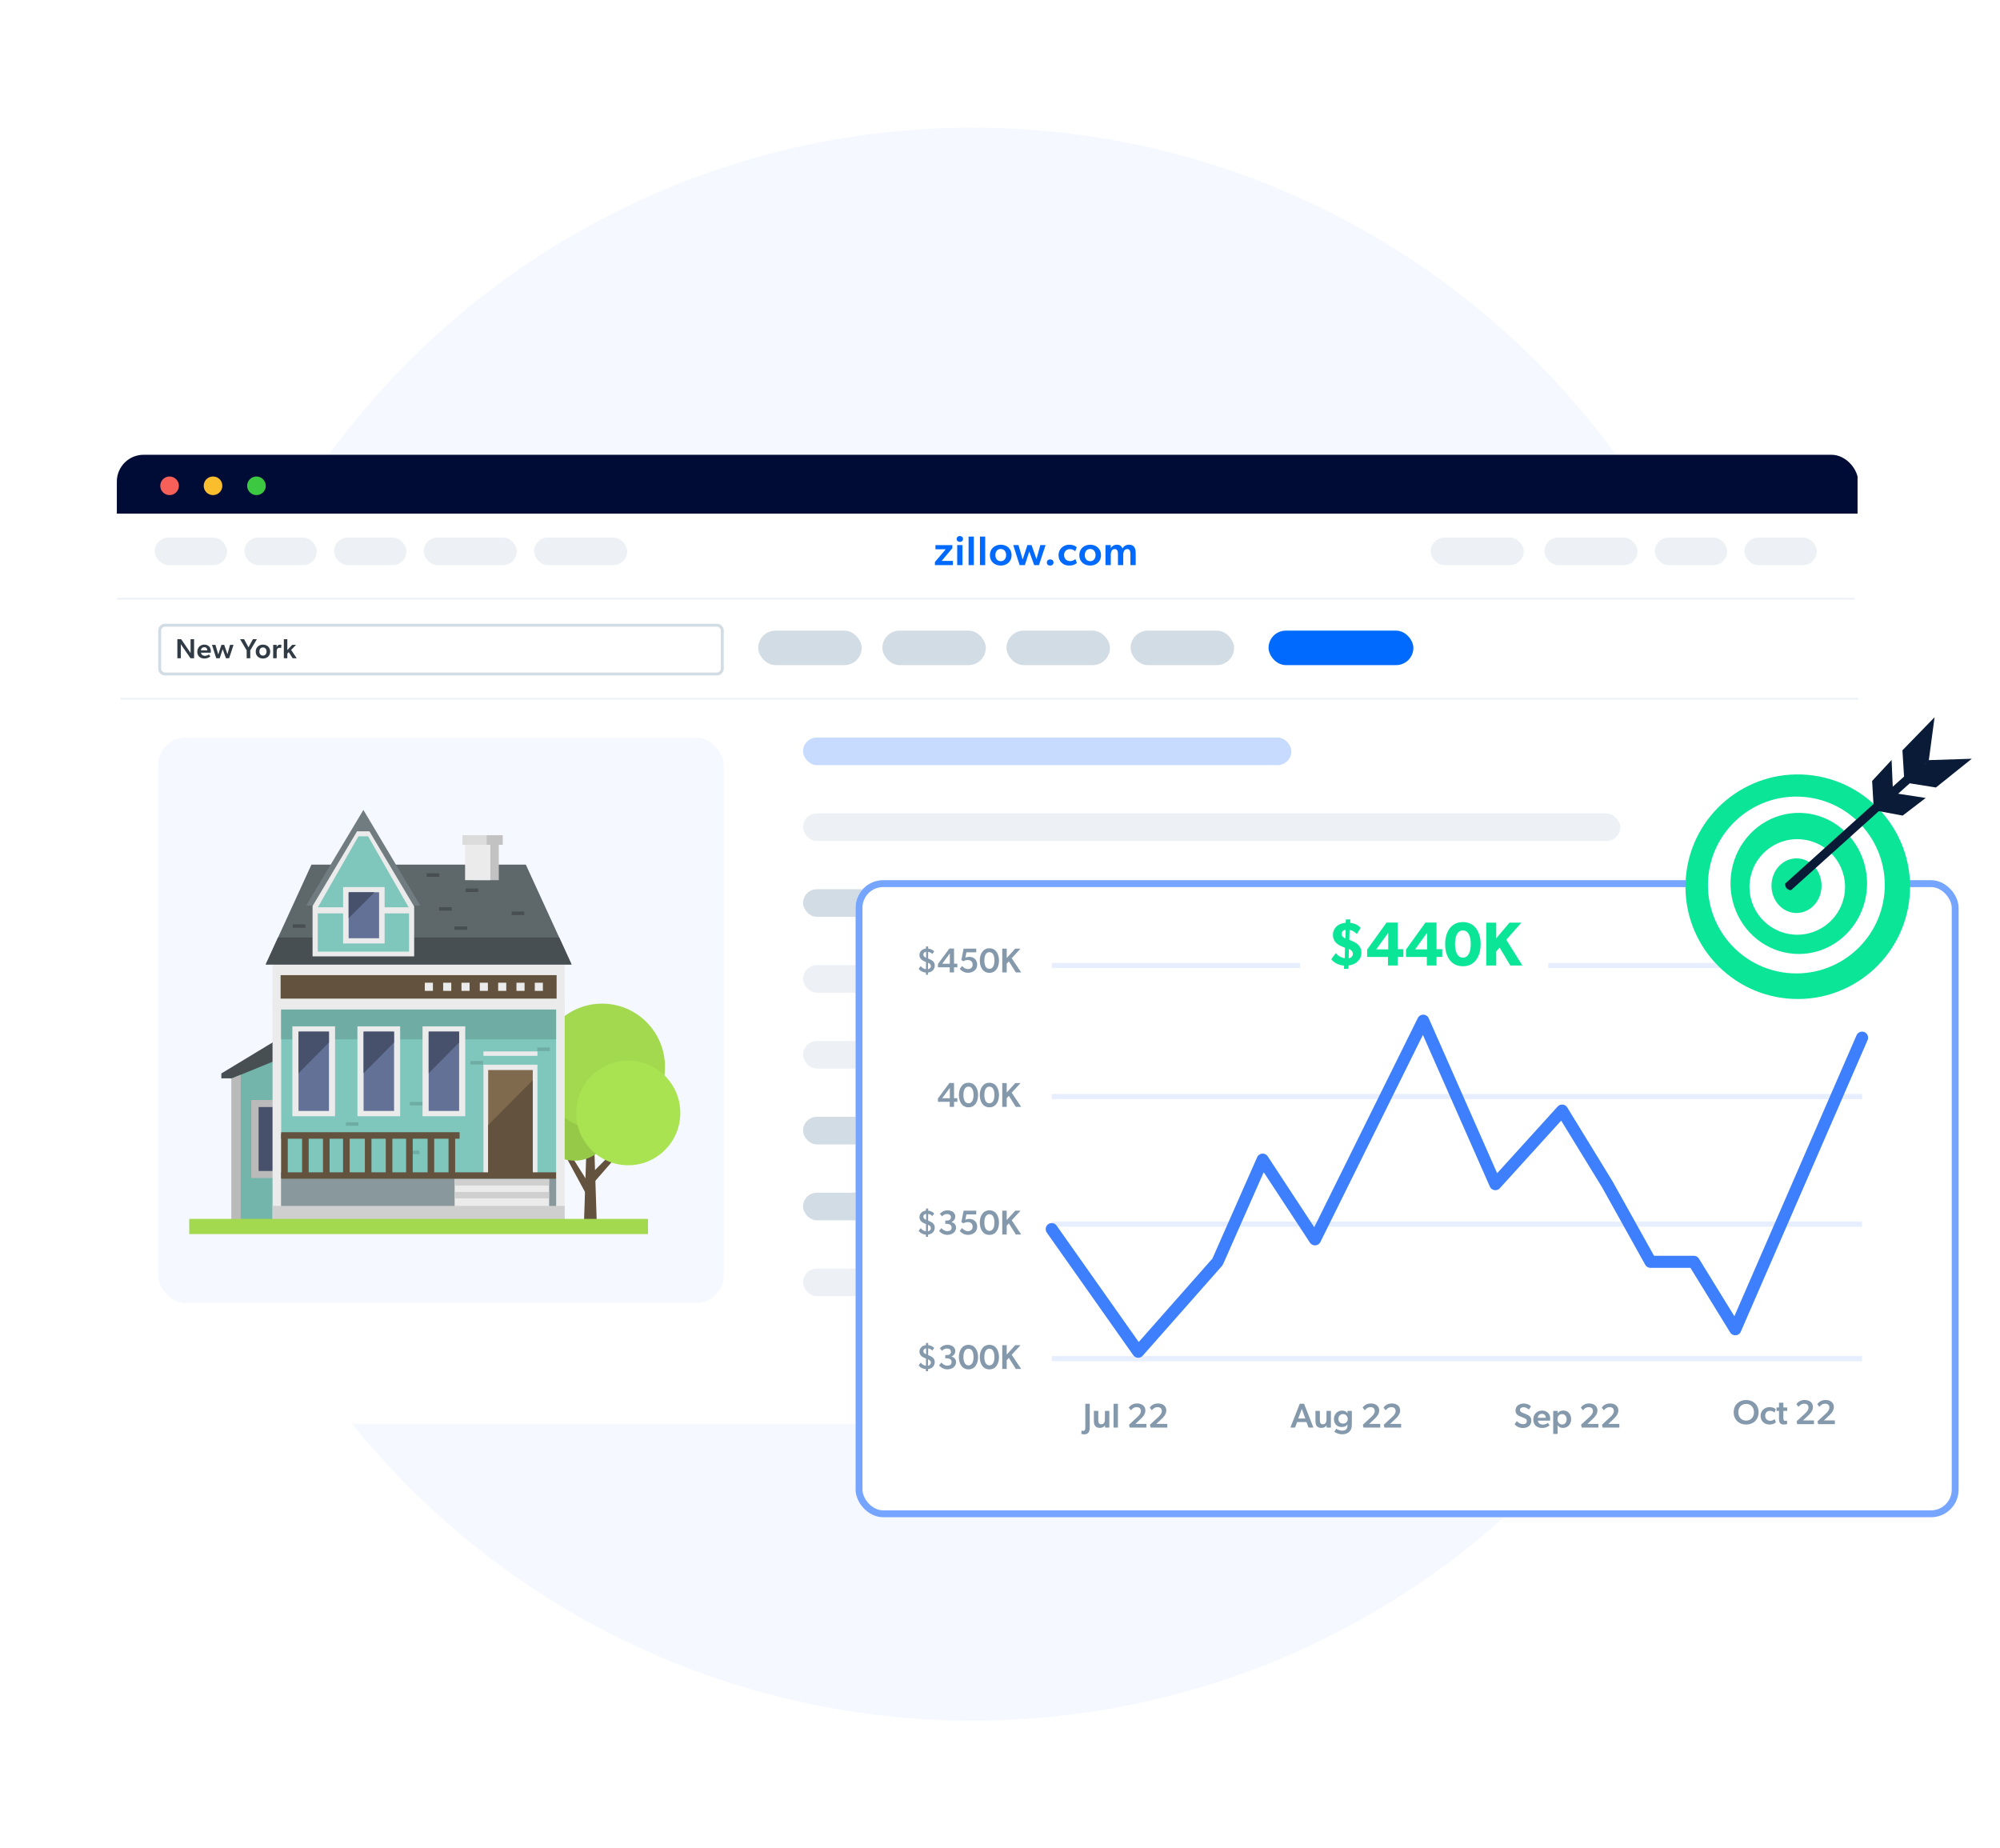 <svg xmlns="http://www.w3.org/2000/svg" width="580" height="536" viewBox="0 0 580 536" fill="none"><mask id="mask0_1477_113614" style="mask-type:alpha" maskUnits="userSpaceOnUse" x="0" y="0" width="580" height="536"><rect width="580" height="536" fill="#C4C4C4"></rect></mask><g mask="url(#mask0_1477_113614)"><circle cx="282" cy="268" r="231" fill="#F5F8FF"></circle><g filter="url(#filter0_dd_1477_113614)"><g clip-path="url(#clip0_1477_113614)"><path d="M530.822 145H33.986C31.784 145 30 146.842 30 149.113V456.673C30 458.945 31.784 460.786 33.986 460.786H530.822C533.023 460.786 534.808 458.945 534.808 456.673V149.113C534.808 146.842 533.023 145 530.822 145Z" fill="white"></path><rect x="42" y="210" width="164" height="164" rx="8" fill="#F5F8FF"></rect><path d="M534.808 128H30V145.094H534.808V128Z" fill="#000C36"></path><path d="M47.997 136.991C47.998 137.525 47.841 138.047 47.545 138.492C47.249 138.937 46.828 139.284 46.335 139.489C45.842 139.694 45.299 139.748 44.775 139.645C44.25 139.542 43.769 139.285 43.391 138.908C43.012 138.531 42.755 138.05 42.65 137.526C42.545 137.002 42.598 136.459 42.803 135.966C43.007 135.472 43.353 135.05 43.797 134.753C44.241 134.457 44.763 134.298 45.297 134.298C46.01 134.303 46.693 134.588 47.198 135.092C47.703 135.596 47.99 136.278 47.997 136.991Z" fill="#F66058"></path><path d="M60.594 136.991C60.596 137.525 60.438 138.048 60.142 138.492C59.846 138.937 59.424 139.284 58.931 139.489C58.437 139.694 57.894 139.748 57.37 139.644C56.846 139.541 56.364 139.283 55.986 138.906C55.608 138.528 55.351 138.046 55.247 137.522C55.143 136.998 55.197 136.455 55.402 135.961C55.607 135.468 55.954 135.046 56.399 134.75C56.844 134.454 57.367 134.297 57.901 134.298C58.255 134.296 58.606 134.365 58.934 134.499C59.261 134.634 59.559 134.832 59.809 135.083C60.06 135.333 60.258 135.631 60.393 135.958C60.528 136.286 60.596 136.636 60.594 136.991Z" fill="#F9BD2E"></path><path d="M73.192 136.991C73.193 137.525 73.036 138.047 72.74 138.492C72.444 138.937 72.023 139.283 71.53 139.489C71.037 139.694 70.494 139.748 69.97 139.645C69.446 139.542 68.964 139.285 68.586 138.908C68.208 138.531 67.95 138.05 67.845 137.526C67.741 137.002 67.794 136.459 67.998 135.966C68.202 135.472 68.548 135.05 68.992 134.753C69.436 134.456 69.958 134.298 70.493 134.298C71.206 134.303 71.888 134.588 72.393 135.092C72.898 135.595 73.185 136.277 73.192 136.991Z" fill="#3CC840"></path><path d="M534.808 145.094H30V167.586H534.808V145.094Z" fill="white"></path><rect x="365.355" y="194" width="119.208" height="119.208" rx="6.213" fill="white"></rect><rect x="41" y="152" width="21" height="8" rx="4" fill="#EDF1F6"></rect><rect x="476" y="152" width="21" height="8" rx="4" fill="#EDF1F6"></rect><rect x="67" y="152" width="21" height="8" rx="4" fill="#EDF1F6"></rect><rect x="502" y="152" width="21" height="8" rx="4" fill="#EDF1F6"></rect><rect x="93" y="152" width="21" height="8" rx="4" fill="#EDF1F6"></rect><rect x="119" y="152" width="27" height="8" rx="4" fill="#EDF1F6"></rect><rect x="151" y="152" width="27" height="8" rx="4" fill="#EDF1F6"></rect><rect x="216" y="179" width="30" height="10" rx="5" fill="#D2DCE4"></rect><rect x="252" y="179" width="30" height="10" rx="5" fill="#D2DCE4"></rect><rect x="288" y="179" width="30" height="10" rx="5" fill="#D2DCE4"></rect><rect x="324" y="179" width="30" height="10" rx="5" fill="#D2DCE4"></rect><rect x="364" y="179" width="42" height="10" rx="5" fill="#006AFF"></rect><rect x="444" y="152" width="27" height="8" rx="4" fill="#EDF1F6"></rect><rect x="411" y="152" width="27" height="8" rx="4" fill="#EDF1F6"></rect><line x1="30" y1="169.75" x2="534" y2="169.75" stroke="#EDF1F6" stroke-width="0.5"></line><path d="M267.24 159.1V160H272.46V158.776H269.196L272.304 155.092V154.204H267.396V155.404H270.384L267.24 159.1ZM274.471 153.268C275.011 153.268 275.395 152.92 275.395 152.416C275.395 151.924 275.011 151.564 274.471 151.564C273.931 151.564 273.547 151.924 273.547 152.416C273.547 152.92 273.931 153.268 274.471 153.268ZM273.703 154.192V160H275.239V154.192H273.703ZM277.002 151.72V160H278.526V151.72H277.002ZM280.301 151.72V160H281.825V151.72H280.301ZM286.335 160.132C288.111 160.132 289.479 158.956 289.479 157.12C289.479 155.284 288.111 154.084 286.335 154.084C284.547 154.084 283.179 155.284 283.179 157.12C283.179 158.956 284.547 160.132 286.335 160.132ZM287.895 157.084C287.895 158.08 287.319 158.86 286.335 158.86C285.327 158.86 284.775 158.08 284.775 157.084C284.775 156.088 285.327 155.32 286.335 155.32C287.319 155.32 287.895 156.088 287.895 157.084ZM294.607 156.064L296.035 160H297.415L299.335 154.192H297.811L296.695 158.248L295.267 154.192H294.067L292.687 158.356L291.475 154.192H289.951L291.811 160H293.323L294.607 156.064ZM300.676 160.132C301.228 160.132 301.636 159.796 301.636 159.244C301.636 158.68 301.228 158.344 300.676 158.344C300.1 158.344 299.704 158.68 299.704 159.244C299.704 159.796 300.1 160.132 300.676 160.132ZM307.977 158.224L308.409 159.352C308.289 159.46 307.689 160.132 306.141 160.132C304.557 160.132 303.093 159.04 303.093 157.144C303.093 155.236 304.605 154.084 306.165 154.084C307.629 154.084 308.205 154.672 308.361 154.828L307.941 155.98C307.761 155.812 307.245 155.368 306.345 155.368C305.433 155.368 304.701 156.004 304.701 157.072C304.701 158.14 305.433 158.836 306.429 158.836C307.425 158.836 307.977 158.224 307.977 158.224ZM312.268 160.132C314.044 160.132 315.412 158.956 315.412 157.12C315.412 155.284 314.044 154.084 312.268 154.084C310.48 154.084 309.112 155.284 309.112 157.12C309.112 158.956 310.48 160.132 312.268 160.132ZM313.828 157.084C313.828 158.08 313.252 158.86 312.268 158.86C311.26 158.86 310.708 158.08 310.708 157.084C310.708 156.088 311.26 155.32 312.268 155.32C313.252 155.32 313.828 156.088 313.828 157.084ZM323.932 156.748V160H325.468V156.496C325.468 155.164 325.048 154.084 323.524 154.084C322.684 154.084 322.024 154.48 321.616 155.188C321.34 154.42 320.836 154.084 319.996 154.084C319.24 154.084 318.532 154.528 318.268 155.068H318.232L318.244 154.192H316.708V160H318.244V157C318.244 156.088 318.592 155.344 319.384 155.344C320.116 155.344 320.32 155.944 320.32 156.736V160H321.856V157C321.856 156.004 322.252 155.344 323.02 155.344C323.776 155.344 323.932 156.04 323.932 156.748Z" fill="#006AFF"></path><path d="M42.426 179C42.426 178.13 43.13 177.426 44 177.426H204C204.87 177.426 205.574 178.13 205.574 179V190C205.574 190.87 204.87 191.574 204 191.574H44C43.13 191.574 42.426 190.87 42.426 190V179Z" fill="white" stroke="#D2DCE4" stroke-width="0.851"></path><line x1="31" y1="198.75" x2="535" y2="198.75" stroke="#EDF1F6" stroke-width="0.5"></line><path d="M48.552 182.928L51.352 187H52.4V181.48H51.384V184.2C51.384 184.856 51.4 185.504 51.4 185.504L48.656 181.48H47.552V187H48.568V184.288C48.568 183.632 48.552 182.928 48.552 182.928ZM54.393 185.392H57.241C57.241 185.392 57.257 185.072 57.257 184.872C57.257 183.84 56.537 183.056 55.345 183.056C54.241 183.056 53.337 183.888 53.337 185.128C53.337 186.376 54.201 187.088 55.369 187.088C56.313 187.088 56.897 186.688 57.113 186.464L56.713 185.912C56.529 186.072 56.065 186.304 55.545 186.304C54.961 186.304 54.489 186.008 54.393 185.392ZM55.337 183.816C56.057 183.816 56.217 184.304 56.233 184.728H54.377C54.409 184.24 54.729 183.816 55.337 183.816ZM60.691 184.376L61.643 187H62.563L63.843 183.128H62.827L62.083 185.832L61.131 183.128H60.331L59.411 185.904L58.603 183.128H57.587L58.827 187H59.835L60.691 184.376ZM67.652 184.728V187H68.692V184.728L70.612 181.48H69.46L68.18 183.848L66.892 181.48H65.74L67.652 184.728ZM72.378 187.088C73.562 187.088 74.474 186.304 74.474 185.08C74.474 183.856 73.562 183.056 72.378 183.056C71.186 183.056 70.274 183.856 70.274 185.08C70.274 186.304 71.186 187.088 72.378 187.088ZM73.418 185.056C73.418 185.72 73.034 186.24 72.378 186.24C71.706 186.24 71.338 185.72 71.338 185.056C71.338 184.392 71.706 183.88 72.378 183.88C73.034 183.88 73.418 184.392 73.418 185.056ZM75.338 183.128V187H76.354V185.096C76.354 184.8 76.402 184.536 76.498 184.344C76.642 184.096 76.874 183.968 77.178 183.968C77.314 183.968 77.49 183.984 77.602 184.016H77.65L77.722 183.128C77.722 183.128 77.578 183.056 77.314 183.056C76.898 183.056 76.514 183.336 76.362 183.752H76.338L76.354 183.128H75.338ZM79.853 185.232L80.981 187H82.165L80.541 184.592L81.973 183.128H80.845L79.445 184.64V181.48H78.429V187H79.445V185.664L79.853 185.232Z" fill="#303B45"></path><rect x="229" y="210" width="141.609" height="8" rx="4" fill="#C6DBFF"></rect><rect x="229" y="232" width="237" height="8" rx="4" fill="#EDF1F6"></rect><rect x="229" y="254" width="90.115" height="8" rx="4" fill="#D2DCE4"></rect><rect x="229" y="320" width="90.115" height="8" rx="4" fill="#D2DCE4"></rect><rect x="229" y="342" width="90.115" height="8" rx="4" fill="#D2DCE4"></rect><rect x="328.99" y="259" width="38.621" height="8" rx="4" fill="#C6DBFF"></rect><rect x="229" y="276" width="132.598" height="8" rx="4" fill="#EDF1F6"></rect><rect x="229" y="298" width="132.598" height="8" rx="4" fill="#EDF1F6"></rect><rect x="229" y="364" width="132.598" height="8" rx="4" fill="#EDF1F6"></rect><path d="M169.226 352.188L168.331 324.978H166.328L165.42 352.188H169.226Z" fill="#63523D"></path><path d="M166.59 337.514L179.725 324.353L180.509 325.09L168.281 339.114L166.59 337.514Z" fill="#63523D"></path><path d="M166.341 342.851L157.473 326.465L158.406 325.915L168.331 341.664L166.341 342.851Z" fill="#63523D"></path><path d="M162.484 332.715C156.489 332.577 151.737 327.565 151.874 321.541C152.011 315.516 156.999 310.742 162.994 310.879C168.989 311.017 173.741 316.029 173.604 322.053C173.467 328.078 168.479 332.852 162.484 332.715Z" fill="#96C948"></path><path d="M182.995 319.077C190.453 312.265 191.003 300.669 184.224 293.175C177.446 285.682 165.905 285.129 158.448 291.94C150.991 298.752 150.44 310.348 157.219 317.842C163.997 325.335 175.538 325.888 182.995 319.077Z" fill="#A2D94E"></path><path d="M177.957 334.04C169.623 333.84 163.018 326.89 163.217 318.516C163.416 310.142 170.332 303.505 178.666 303.705C187 303.905 193.605 310.854 193.406 319.229C193.207 327.603 186.291 334.239 177.957 334.04Z" fill="#A9E352"></path><path d="M78.911 296.156L60.303 307.417V308.842H78.911V296.156Z" fill="#484F52"></path><path d="M63.275 308.88V352.875H93.762V296.431L63.275 308.88Z" fill="#73B5AB"></path><path d="M65.925 307.792L63.275 308.88V352.875H65.925V307.792Z" fill="#BABABA"></path><path d="M82.182 315.116H68.973V337.739H82.182V315.116Z" fill="#BABABA"></path><path d="M80.067 317.166H71.111V335.702H80.067V317.166Z" fill="#47516B"></path><path d="M159.885 286.457H75.154V351.225H159.885V286.457Z" fill="#EBEBEB"></path><path d="M159.885 275.733H75.154V289.257H159.885V275.733Z" fill="#EBEBEB"></path><path d="M161.876 275.82H73.164L86.436 246.861H148.604L161.876 275.82Z" fill="#5E686B"></path><path d="M76.746 267.996L73.164 275.82H161.876L158.293 267.996H76.746Z" fill="#484F52"></path><path d="M117.992 258.722L101.499 231L84.918 258.722H117.992Z" fill="#707C80"></path><path d="M103.253 237.199H99.659L86.76 258.872V273.471H116.227V259.01L103.253 237.199Z" fill="#EBEBEB"></path><path d="M102.868 238.649H100.057L88.266 259.297V272.096H114.735V259.422L102.868 238.649Z" fill="#7FC7BC"></path><path d="M114.859 259.235H87.893V260.997H114.859V259.235Z" fill="#EBEBEB"></path><path d="M157.534 278.908H77.492V285.72H157.534V278.908Z" fill="#63523D"></path><path d="M157.385 288.882H77.654V348.801H157.385V288.882Z" fill="#7FC7BC"></path><path d="M157.385 288.882H77.654V297.531H157.385V288.882Z" fill="#6FADA4"></path><path d="M157.385 337.977H77.654V348.8H157.385V337.977Z" fill="#89989C"></path><path d="M151.975 304.88H136.314V336.702H151.975V304.88Z" fill="#EBEBEB"></path><path d="M151.975 301.03H136.314V302.318H151.975V301.03Z" fill="#EBEBEB"></path><path d="M79.57 337.702V324.978H77.655V337.702H79.57Z" fill="#63523D"></path><path d="M85.639 337.702V324.978H83.723V337.702H85.639Z" fill="#63523D"></path><path d="M91.697 337.702V324.978H89.782V337.702H91.697Z" fill="#63523D"></path><path d="M97.518 337.702V324.978H95.602V337.702H97.518Z" fill="#63523D"></path><path d="M103.838 337.702V324.978H101.922V337.702H103.838Z" fill="#63523D"></path><path d="M109.906 337.702V324.978H107.991V337.702H109.906Z" fill="#63523D"></path><path d="M122.035 337.702V324.978H120.12V337.702H122.035Z" fill="#63523D"></path><path d="M128.105 337.702V324.978H126.19V337.702H128.105Z" fill="#63523D"></path><path d="M150.62 306.43H137.684V336.702H150.62V306.43Z" fill="#806A4E"></path><path d="M137.684 322.378V336.702H150.62V309.367L137.684 322.378Z" fill="#63523D"></path><path d="M157.385 336.089H77.654V337.977H157.385V336.089Z" fill="#63523D"></path><path d="M129.399 324.466H77.654V326.353H129.399V324.466Z" fill="#63523D"></path><path d="M131.039 293.756H118.65V319.816H131.039V293.756Z" fill="#EBEBEB"></path><path d="M129.261 295.293H120.43V318.291H129.261V295.293Z" fill="#637196"></path><path d="M129.261 298.456V295.281H120.43V307.367C123.378 304.405 126.313 301.418 129.261 298.443V298.456Z" fill="#47516B"></path><path d="M112.16 293.756H99.772V319.816H112.16V293.756Z" fill="#EBEBEB"></path><path d="M110.394 295.293H101.562V318.291H110.394V295.293Z" fill="#637196"></path><path d="M110.382 298.456V295.281H101.551V307.367C104.499 304.405 107.434 301.418 110.382 298.443V298.456Z" fill="#47516B"></path><path d="M93.291 293.756H80.902V319.816H93.291V293.756Z" fill="#EBEBEB"></path><path d="M91.513 295.293H82.682V318.291H91.513V295.293Z" fill="#637196"></path><path d="M91.513 298.456V295.281H82.682V307.367C85.63 304.405 88.565 301.418 91.513 298.443V298.456Z" fill="#47516B"></path><path d="M155.359 338.052H127.957V348.801H155.359V338.052Z" fill="#EBEBEB"></path><path d="M155.359 338.052H127.957V339.914H155.359V338.052Z" fill="#CFCFCF"></path><path d="M155.359 341.776H127.957V343.639H155.359V341.776Z" fill="#CFCFCF"></path><path d="M159.885 345.826H75.154V351.225H159.885V345.826Z" fill="#CFCFCF"></path><path d="M107.656 253.373H95.615V269.721H107.656V253.373Z" fill="#EBEBEB"></path><path d="M106.052 254.873H97.221V268.209H106.052V254.873Z" fill="#637196"></path><path d="M140.768 239.324H133.441V251.36H140.768V239.324Z" fill="#C2C2C2"></path><path d="M138.317 239.324H130.99V251.36H138.317V239.324Z" fill="#EBEBEB"></path><path d="M141.886 238.324H130.219V241.099H141.886V238.324Z" fill="#DBDBDB"></path><path d="M141.887 238.324H137.26V241.099H141.887V238.324Z" fill="#C2C2C2"></path><path d="M104.721 254.873H97.221V262.409C99.721 259.897 102.221 257.385 104.721 254.873Z" fill="#47516B"></path><path d="M121.663 281.107H119.312V283.47H121.663V281.107Z" fill="#EBEBEB"></path><path d="M126.986 281.107H124.635V283.47H126.986V281.107Z" fill="#EBEBEB"></path><path d="M132.296 281.107H129.945V283.47H132.296V281.107Z" fill="#EBEBEB"></path><path d="M137.609 281.107H135.258V283.47H137.609V281.107Z" fill="#EBEBEB"></path><path d="M142.933 281.107H140.582V283.47H142.933V281.107Z" fill="#EBEBEB"></path><path d="M148.242 281.107H145.891V283.47H148.242V281.107Z" fill="#EBEBEB"></path><path d="M153.554 281.107H151.203V283.47H153.554V281.107Z" fill="#EBEBEB"></path><path d="M131.587 264.772H127.918V265.797H131.587V264.772Z" fill="#484F52"></path><path d="M100.081 321.566H96.412V322.591H100.081V321.566Z" fill="#6FADA4"></path><path d="M118.615 315.666H114.945V316.691H118.615V315.666Z" fill="#6FADA4"></path><path d="M117.744 329.802H114.074V330.827H117.744V329.802Z" fill="#6FADA4"></path><path d="M136.191 303.805H132.521V304.83H136.191V303.805Z" fill="#6FADA4"></path><path d="M155.581 299.88H151.912V300.905H155.581V299.88Z" fill="#6FADA4"></path><path d="M148.156 260.459H144.486V261.484H148.156V260.459Z" fill="#484F52"></path><path d="M123.527 249.373H119.857V250.398H123.527V249.373Z" fill="#484F52"></path><path d="M134.785 253.773H131.115V254.798H134.785V253.773Z" fill="#484F52"></path><path d="M84.683 264.147H81.014V265.172H84.683V264.147Z" fill="#484F52"></path><path d="M127.122 259.197H123.453V260.222H127.122V259.197Z" fill="#484F52"></path><path d="M115.803 337.702V324.978H113.887V337.702H115.803Z" fill="#63523D"></path><path d="M184.042 349.6H51V354H184.042V349.6Z" fill="#A2D94E"></path></g></g></g><g filter="url(#filter1_d_1477_113614)"><rect x="243.121" y="250.251" width="319.879" height="184.749" rx="8" fill="white"></rect><rect x="244.121" y="251.251" width="317.879" height="182.749" rx="7" stroke="#76A5FF" stroke-width="2"></rect></g><path d="M305 280H540" stroke="#E7EEFF" stroke-width="1.5"></path><path d="M305 318H540" stroke="#E7EEFF" stroke-width="1.5"></path><path d="M305 355H540" stroke="#E7EEFF" stroke-width="1.5"></path><path d="M305 394H540" stroke="#E7EEFF" stroke-width="1.5"></path><path d="M305 356.444L330.079 392L353.096 365.926L366.175 336.296L381.345 359.407L412.733 296L433.658 343.407L453.013 322.074L466.092 343.407L478.647 365.926H491.202L503.234 385.481L540 300.923" stroke="#3D7FFC" stroke-width="3.5" stroke-linecap="round" stroke-linejoin="round"></path><path d="M268.507 358.04L268.497 358.67H269.137L269.147 358.03C269.537 357.99 270.017 357.84 270.357 357.56C270.757 357.25 271.077 356.71 271.077 356.05C271.077 355.13 270.617 354.63 269.787 354.25L269.157 353.96L269.167 352.04C269.577 352.09 270.057 352.29 270.377 352.67L270.917 351.91C270.527 351.45 269.787 351.14 269.167 351.09L269.177 350.47H268.537L268.517 351.08C267.477 351.19 266.637 351.92 266.637 352.97C266.637 353.74 267.097 354.17 267.347 354.37C267.557 354.54 267.837 354.68 268.187 354.83L268.547 354.99L268.527 357.05C268.017 357.04 267.337 356.67 267.017 356.15L266.397 356.95C266.897 357.62 267.707 358.02 268.507 358.04ZM268.587 352.03L268.577 353.75L268.467 353.7C268.147 353.55 267.777 353.33 267.777 352.86C267.777 352.32 268.107 352.08 268.587 352.03ZM269.107 357.06L269.127 355.19L269.327 355.29C269.707 355.47 269.947 355.71 269.947 356.2C269.947 356.7 269.497 357.03 269.107 357.06ZM275.951 354.42V354.39C276.401 354.23 277.031 353.65 277.031 352.82C277.031 351.67 276.031 351 274.751 351C273.661 351 272.871 351.62 272.551 352.01L273.201 352.74C273.531 352.33 274.021 352.07 274.641 352.07C275.341 352.07 275.771 352.44 275.771 352.99C275.771 353.62 275.331 353.96 274.691 353.96H274.131V354.91H274.591C275.301 354.91 275.961 355.24 275.961 355.96C275.961 356.69 275.531 357.03 274.741 357.03C273.951 357.03 273.361 356.58 273.011 356.14L272.321 356.96C272.491 357.2 273.381 358.11 274.691 358.11C276.101 358.11 277.251 357.33 277.251 356.01C277.251 355.02 276.511 354.55 275.951 354.42ZM280.736 357.03C279.946 357.03 279.356 356.58 279.006 356.14L278.316 356.96C278.486 357.2 279.376 358.11 280.686 358.11C282.116 358.11 283.386 357.27 283.386 355.76C283.386 354.31 282.356 353.48 281.096 353.48C280.676 353.48 280.266 353.57 279.936 353.71L280.266 352.17H283.106L283.116 351.1H279.446L278.796 354.41L279.386 354.76C279.706 354.55 280.166 354.4 280.626 354.4C281.406 354.4 282.066 354.81 282.066 355.74C282.066 356.68 281.336 357.03 280.736 357.03ZM284.14 354.56C284.14 356.37 284.99 358.12 286.93 358.12C288.86 358.12 289.71 356.37 289.71 354.56C289.71 352.75 288.86 351 286.93 351C285 351 284.14 352.75 284.14 354.56ZM288.39 354.54C288.39 355.94 287.93 356.96 286.93 356.96C285.93 356.96 285.46 355.94 285.46 354.54C285.46 353.13 285.93 352.12 286.93 352.12C287.93 352.12 288.39 353.13 288.39 354.54ZM292.575 354.79L294.585 358H296.145L293.395 353.87L295.965 351.1H294.415L291.945 353.83V351.1H290.655V358H291.945V355.46L292.575 354.79Z" fill="#8599AC"></path><path d="M268.507 397.04L268.497 397.67H269.137L269.147 397.03C269.537 396.99 270.017 396.84 270.357 396.56C270.757 396.25 271.077 395.71 271.077 395.05C271.077 394.13 270.617 393.63 269.787 393.25L269.157 392.96L269.167 391.04C269.577 391.09 270.057 391.29 270.377 391.67L270.917 390.91C270.527 390.45 269.787 390.14 269.167 390.09L269.177 389.47H268.537L268.517 390.08C267.477 390.19 266.637 390.92 266.637 391.97C266.637 392.74 267.097 393.17 267.347 393.37C267.557 393.54 267.837 393.68 268.187 393.83L268.547 393.99L268.527 396.05C268.017 396.04 267.337 395.67 267.017 395.15L266.397 395.95C266.897 396.62 267.707 397.02 268.507 397.04ZM268.587 391.03L268.577 392.75L268.467 392.7C268.147 392.55 267.777 392.33 267.777 391.86C267.777 391.32 268.107 391.08 268.587 391.03ZM269.107 396.06L269.127 394.19L269.327 394.29C269.707 394.47 269.947 394.71 269.947 395.2C269.947 395.7 269.497 396.03 269.107 396.06ZM275.951 393.42V393.39C276.401 393.23 277.031 392.65 277.031 391.82C277.031 390.67 276.031 390 274.751 390C273.661 390 272.871 390.62 272.551 391.01L273.201 391.74C273.531 391.33 274.021 391.07 274.641 391.07C275.341 391.07 275.771 391.44 275.771 391.99C275.771 392.62 275.331 392.96 274.691 392.96H274.131V393.91H274.591C275.301 393.91 275.961 394.24 275.961 394.96C275.961 395.69 275.531 396.03 274.741 396.03C273.951 396.03 273.361 395.58 273.011 395.14L272.321 395.96C272.491 396.2 273.381 397.11 274.691 397.11C276.101 397.11 277.251 396.33 277.251 395.01C277.251 394.02 276.511 393.55 275.951 393.42ZM278.076 393.56C278.076 395.37 278.926 397.12 280.866 397.12C282.796 397.12 283.646 395.37 283.646 393.56C283.646 391.75 282.796 390 280.866 390C278.936 390 278.076 391.75 278.076 393.56ZM282.326 393.54C282.326 394.94 281.866 395.96 280.866 395.96C279.866 395.96 279.396 394.94 279.396 393.54C279.396 392.13 279.866 391.12 280.866 391.12C281.866 391.12 282.326 392.13 282.326 393.54ZM284.14 393.56C284.14 395.37 284.99 397.12 286.93 397.12C288.86 397.12 289.71 395.37 289.71 393.56C289.71 391.75 288.86 390 286.93 390C285 390 284.14 391.75 284.14 393.56ZM288.39 393.54C288.39 394.94 287.93 395.96 286.93 395.96C285.93 395.96 285.46 394.94 285.46 393.54C285.46 392.13 285.93 391.12 286.93 391.12C287.93 391.12 288.39 392.13 288.39 393.54ZM292.575 393.79L294.585 397H296.145L293.395 392.87L295.965 390.1H294.415L291.945 392.83V390.1H290.655V397H291.945V394.46L292.575 393.79Z" fill="#8599AC"></path><path d="M313.629 414.87L313.589 415.83C313.649 415.87 314.039 415.97 314.479 415.97C315.029 415.97 315.429 415.73 315.659 415.43C315.899 415.12 316.029 414.63 316.029 413.92V407.1H314.739V413.95C314.739 414.52 314.649 414.95 314.169 414.95C313.939 414.95 313.759 414.92 313.629 414.87ZM318.505 411.75V409.16H317.225V412.03C317.225 413.19 317.565 414.09 318.955 414.09C319.655 414.09 320.175 413.8 320.455 413.32L320.465 414H321.705V409.16H320.425V411.62C320.425 412.43 320.135 413.04 319.365 413.04C318.625 413.04 318.505 412.47 318.505 411.75ZM322.931 407.1V414H324.201V407.1H322.931ZM327.422 413.17L327.592 414H332.452V412.93H329.262L330.802 411.49C331.232 411.08 332.162 410.21 332.162 409.03C332.162 407.81 331.212 407 329.742 407C328.282 407 327.572 407.88 327.352 408.2L327.952 408.99C328.282 408.62 328.772 408.07 329.642 408.07C330.422 408.07 330.862 408.51 330.862 409.2C330.862 409.88 330.362 410.45 329.812 410.96L327.422 413.17ZM333.487 413.17L333.657 414H338.517V412.93H335.327L336.867 411.49C337.297 411.08 338.227 410.21 338.227 409.03C338.227 407.81 337.277 407 335.807 407C334.347 407 333.637 407.88 333.417 408.2L334.017 408.99C334.347 408.62 334.837 408.07 335.707 408.07C336.487 408.07 336.927 408.51 336.927 409.2C336.927 409.88 336.427 410.45 335.877 410.96L333.487 413.17Z" fill="#8599AC"></path><path d="M378.875 412.41L379.475 414H380.895L378.185 407.09H376.925L374.215 414H375.565L376.165 412.41H378.875ZM376.485 411.37L377.525 408.58L378.555 411.37H376.485ZM382.763 411.75V409.16H381.483V412.03C381.483 413.19 381.823 414.09 383.213 414.09C383.913 414.09 384.433 413.8 384.713 413.32L384.723 414H385.963V409.16H384.683V411.62C384.683 412.43 384.393 413.04 383.623 413.04C382.883 413.04 382.763 412.47 382.763 411.75ZM390.75 413.08H390.77V413.32C390.77 413.86 390.62 414.26 390.44 414.47C390.26 414.68 389.9 414.9 389.21 414.9C388.59 414.9 387.8 414.55 387.49 414.33L386.96 415.22C387.2 415.39 388.06 415.94 389.21 415.94C390.37 415.94 390.99 415.53 391.41 415.09C391.82 414.66 392.04 414.06 392.04 413V409.16H390.77L390.78 409.83H390.76C390.42 409.31 389.87 409.07 389.22 409.07C387.78 409.07 386.84 410.18 386.84 411.52C386.84 413.06 387.88 413.84 389.1 413.84C389.84 413.84 390.42 413.58 390.75 413.08ZM390.84 411.49C390.84 412.23 390.38 412.84 389.46 412.84C388.62 412.84 388.14 412.23 388.14 411.49C388.14 410.7 388.64 410.08 389.48 410.08C390.32 410.08 390.84 410.79 390.84 411.49ZM395.236 413.17L395.406 414H400.266V412.93H397.076L398.616 411.49C399.046 411.08 399.976 410.21 399.976 409.03C399.976 407.81 399.026 407 397.556 407C396.096 407 395.386 407.88 395.166 408.2L395.766 408.99C396.096 408.62 396.586 408.07 397.456 408.07C398.236 408.07 398.676 408.51 398.676 409.2C398.676 409.88 398.176 410.45 397.626 410.96L395.236 413.17ZM401.3 413.17L401.47 414H406.33V412.93H403.14L404.68 411.49C405.11 411.08 406.04 410.21 406.04 409.03C406.04 407.81 405.09 407 403.62 407C402.16 407 401.45 407.88 401.23 408.2L401.83 408.99C402.16 408.62 402.65 408.07 403.52 408.07C404.3 408.07 404.74 408.51 404.74 409.2C404.74 409.88 404.24 410.45 403.69 410.96L401.3 413.17Z" fill="#8599AC"></path><path d="M442.733 410.19L441.583 409.72C441.223 409.57 440.793 409.38 440.793 408.88C440.793 408.37 441.243 408.09 441.813 408.09C442.403 408.09 442.933 408.38 443.373 408.78L443.993 407.85C443.583 407.43 442.873 407.02 441.893 407.02C440.443 407.02 439.503 407.85 439.503 409.05C439.503 409.89 440.003 410.42 440.753 410.72L441.833 411.15C442.423 411.39 442.783 411.57 442.783 412.11C442.783 412.71 442.343 413.02 441.703 413.02C441.053 413.02 440.403 412.7 439.863 412.11L439.243 413.05C439.693 413.57 440.503 414.12 441.683 414.12C443.143 414.12 444.083 413.27 444.083 411.99C444.083 411.13 443.703 410.59 442.733 410.19ZM445.973 411.99H449.533C449.533 411.99 449.553 411.59 449.553 411.34C449.553 410.05 448.653 409.07 447.163 409.07C445.783 409.07 444.653 410.11 444.653 411.66C444.653 413.22 445.733 414.11 447.193 414.11C448.373 414.11 449.103 413.61 449.373 413.33L448.873 412.64C448.643 412.84 448.063 413.13 447.413 413.13C446.683 413.13 446.093 412.76 445.973 411.99ZM447.153 410.02C448.053 410.02 448.253 410.63 448.273 411.16H445.953C445.993 410.55 446.393 410.02 447.153 410.02ZM451.713 409.84L451.733 409.16H450.433V415.83H451.703V414.15C451.703 413.81 451.693 413.59 451.683 413.36L451.703 413.35C452.103 413.83 452.513 414.09 453.253 414.09C454.723 414.09 455.633 412.96 455.633 411.59C455.633 410.15 454.763 409.05 453.343 409.05C452.703 409.05 452.123 409.27 451.733 409.85L451.713 409.84ZM452.983 410.09C453.813 410.09 454.333 410.75 454.333 411.59C454.333 412.4 453.853 413.11 453.023 413.11C452.203 413.11 451.673 412.4 451.673 411.59C451.673 410.68 452.213 410.09 452.983 410.09ZM458.518 413.17L458.688 414H463.548V412.93H460.358L461.898 411.49C462.328 411.08 463.258 410.21 463.258 409.03C463.258 407.81 462.308 407 460.838 407C459.378 407 458.668 407.88 458.448 408.2L459.048 408.99C459.378 408.62 459.868 408.07 460.738 408.07C461.518 408.07 461.958 408.51 461.958 409.2C461.958 409.88 461.458 410.45 460.908 410.96L458.518 413.17ZM464.582 413.17L464.752 414H469.612V412.93H466.422L467.962 411.49C468.392 411.08 469.322 410.21 469.322 409.03C469.322 407.81 468.372 407 466.902 407C465.442 407 464.732 407.88 464.512 408.2L465.112 408.99C465.442 408.62 465.932 408.07 466.802 408.07C467.582 408.07 468.022 408.51 468.022 409.2C468.022 409.88 467.522 410.45 466.972 410.96L464.582 413.17Z" fill="#8599AC"></path><path d="M506.381 413.12C508.381 413.12 509.991 411.78 509.991 409.56C509.991 407.34 508.381 406 506.381 406C504.391 406 502.771 407.34 502.771 409.56C502.771 411.78 504.391 413.12 506.381 413.12ZM508.651 409.55C508.651 411.05 507.661 411.98 506.381 411.98C505.111 411.98 504.111 411.05 504.111 409.55C504.111 408.05 505.101 407.13 506.381 407.13C507.661 407.13 508.651 408.05 508.651 409.55ZM514.642 411.52L515.002 412.46C514.902 412.55 514.402 413.11 513.112 413.11C511.792 413.11 510.572 412.2 510.572 410.62C510.572 409.03 511.832 408.07 513.132 408.07C514.352 408.07 514.832 408.56 514.962 408.69L514.612 409.65C514.462 409.51 514.032 409.14 513.282 409.14C512.522 409.14 511.912 409.67 511.912 410.56C511.912 411.45 512.522 412.03 513.352 412.03C514.182 412.03 514.642 411.52 514.642 411.52ZM517.178 411.12V409.16H518.298V408.17H517.178V406.79H515.908V408.17H515.188V409.16H515.908V411.4C515.908 412.66 516.318 413.11 517.308 413.11C517.848 413.11 518.228 412.97 518.288 412.95L518.218 411.96C518.218 411.96 518.018 412.04 517.758 412.04C517.308 412.04 517.178 411.86 517.178 411.12ZM521.02 412.17L521.19 413H526.05V411.93H522.86L524.4 410.49C524.83 410.08 525.76 409.21 525.76 408.03C525.76 406.81 524.81 406 523.34 406C521.88 406 521.17 406.88 520.95 407.2L521.55 407.99C521.88 407.62 522.37 407.07 523.24 407.07C524.02 407.07 524.46 407.51 524.46 408.2C524.46 408.88 523.96 409.45 523.41 409.96L521.02 412.17ZM527.084 412.17L527.254 413H532.114V411.93H528.924L530.464 410.49C530.894 410.08 531.824 409.21 531.824 408.03C531.824 406.81 530.874 406 529.404 406C527.944 406 527.234 406.88 527.014 407.2L527.614 407.99C527.944 407.62 528.434 407.07 529.304 407.07C530.084 407.07 530.524 407.51 530.524 408.2C530.524 408.88 530.024 409.45 529.474 409.96L527.084 412.17Z" fill="#8599AC"></path><path d="M275.421 319.52V321H276.671V319.52H277.631V318.47H276.671V314.07H275.331L272.001 318.55V319.52H275.421ZM275.451 318.49H273.231L275.451 315.5V318.49ZM278.076 317.56C278.076 319.37 278.926 321.12 280.866 321.12C282.796 321.12 283.646 319.37 283.646 317.56C283.646 315.75 282.796 314 280.866 314C278.936 314 278.076 315.75 278.076 317.56ZM282.326 317.54C282.326 318.94 281.866 319.96 280.866 319.96C279.866 319.96 279.396 318.94 279.396 317.54C279.396 316.13 279.866 315.12 280.866 315.12C281.866 315.12 282.326 316.13 282.326 317.54ZM284.14 317.56C284.14 319.37 284.99 321.12 286.93 321.12C288.86 321.12 289.71 319.37 289.71 317.56C289.71 315.75 288.86 314 286.93 314C285 314 284.14 315.75 284.14 317.56ZM288.39 317.54C288.39 318.94 287.93 319.96 286.93 319.96C285.93 319.96 285.46 318.94 285.46 317.54C285.46 316.13 285.93 315.12 286.93 315.12C287.93 315.12 288.39 316.13 288.39 317.54ZM292.575 317.79L294.585 321H296.145L293.395 316.87L295.965 314.1H294.415L291.945 316.83V314.1H290.655V321H291.945V318.46L292.575 317.79Z" fill="#8599AC"></path><path d="M268.507 282.04L268.497 282.67H269.137L269.147 282.03C269.537 281.99 270.017 281.84 270.357 281.56C270.757 281.25 271.077 280.71 271.077 280.05C271.077 279.13 270.617 278.63 269.787 278.25L269.157 277.96L269.167 276.04C269.577 276.09 270.057 276.29 270.377 276.67L270.917 275.91C270.527 275.45 269.787 275.14 269.167 275.09L269.177 274.47H268.537L268.517 275.08C267.477 275.19 266.637 275.92 266.637 276.97C266.637 277.74 267.097 278.17 267.347 278.37C267.557 278.54 267.837 278.68 268.187 278.83L268.547 278.99L268.527 281.05C268.017 281.04 267.337 280.67 267.017 280.15L266.397 280.95C266.897 281.62 267.707 282.02 268.507 282.04ZM268.587 276.03L268.577 277.75L268.467 277.7C268.147 277.55 267.777 277.33 267.777 276.86C267.777 276.32 268.107 276.08 268.587 276.03ZM269.107 281.06L269.127 279.19L269.327 279.29C269.707 279.47 269.947 279.71 269.947 280.2C269.947 280.7 269.497 281.03 269.107 281.06ZM275.421 280.52V282H276.671V280.52H277.631V279.47H276.671V275.07H275.331L272.001 279.55V280.52H275.421ZM275.451 279.49H273.231L275.451 276.5V279.49ZM280.736 281.03C279.946 281.03 279.356 280.58 279.006 280.14L278.316 280.96C278.486 281.2 279.376 282.11 280.686 282.11C282.116 282.11 283.386 281.27 283.386 279.76C283.386 278.31 282.356 277.48 281.096 277.48C280.676 277.48 280.266 277.57 279.936 277.71L280.266 276.17H283.106L283.116 275.1H279.446L278.796 278.41L279.386 278.76C279.706 278.55 280.166 278.4 280.626 278.4C281.406 278.4 282.066 278.81 282.066 279.74C282.066 280.68 281.336 281.03 280.736 281.03ZM284.14 278.56C284.14 280.37 284.99 282.12 286.93 282.12C288.86 282.12 289.71 280.37 289.71 278.56C289.71 276.75 288.86 275 286.93 275C285 275 284.14 276.75 284.14 278.56ZM288.39 278.54C288.39 279.94 287.93 280.96 286.93 280.96C285.93 280.96 285.46 279.94 285.46 278.54C285.46 277.13 285.93 276.12 286.93 276.12C287.93 276.12 288.39 277.13 288.39 278.54ZM292.575 278.79L294.585 282H296.145L293.395 277.87L295.965 275.1H294.415L291.945 277.83V275.1H290.655V282H291.945V279.46L292.575 278.79Z" fill="#8599AC"></path><g filter="url(#filter2_dd_1477_113614)"><rect x="377" y="260" width="72" height="28" rx="3" fill="white"></rect></g><path d="M394.813 276.31C394.813 274.726 393.895 273.682 392.437 273.034L391.303 272.548L391.375 269.668C392.041 269.758 392.869 270.19 393.481 270.874L394.597 269.092C393.877 268.228 392.653 267.724 391.573 267.634L391.591 266.626H390.295L390.259 267.598C389.287 267.688 388.351 267.994 387.739 268.534C387.073 269.11 386.551 269.956 386.551 271.144C386.551 272.62 387.415 273.412 387.811 273.718C388.207 274.042 388.747 274.312 389.431 274.6L390.043 274.852L389.989 277.858C389.215 277.84 387.919 277.21 387.397 276.382L386.065 278.182C386.965 279.316 388.441 279.964 389.791 280.018L389.755 280.972H391.051L391.087 279.982C391.771 279.928 392.797 279.586 393.427 279.082C394.129 278.524 394.813 277.588 394.813 276.31ZM390.241 269.65L390.187 272.152L389.989 272.062C389.539 271.846 389.071 271.522 389.071 270.856C389.071 270.154 389.557 269.704 390.241 269.65ZM392.329 276.652C392.329 277.354 391.681 277.84 391.123 277.894L391.177 275.212L391.465 275.356C392.005 275.626 392.329 275.968 392.329 276.652ZM406.98 277.516V275.266H405.324V267.544H402.102L396.468 275.392V277.516H402.516V280H405.324V277.516H406.98ZM402.588 275.32H399.114L402.588 270.514V275.32ZM418.248 277.516V275.266H416.592V267.544H413.37L407.736 275.392V277.516H413.784V280H416.592V277.516H418.248ZM413.856 275.32H410.382L413.856 270.514V275.32ZM429.389 273.808C429.389 270.532 427.859 267.4 424.241 267.4C420.623 267.4 419.093 270.532 419.093 273.808C419.093 277.084 420.605 280.216 424.241 280.216C427.859 280.216 429.389 277.084 429.389 273.808ZM426.527 273.754C426.527 275.986 425.843 277.714 424.241 277.714C422.639 277.714 421.955 275.986 421.955 273.754C421.955 271.522 422.639 269.83 424.241 269.83C425.843 269.83 426.527 271.522 426.527 273.754ZM441.503 280L436.823 272.53L441.197 267.58H437.741L433.907 272.116V267.58H431.009V280H433.907V275.914L434.897 274.816L438.011 280H441.503Z" fill="#0BE597"></path><path d="M553.789 260.067C555.401 242.153 542.186 226.325 524.273 224.713C506.36 223.1 490.531 236.315 488.919 254.228C487.307 272.142 500.522 287.97 518.435 289.582C536.348 291.194 552.177 277.98 553.789 260.067Z" fill="#0BE597"></path><path d="M546.559 257.748C547.164 243.601 536.187 231.642 522.04 231.037C507.893 230.432 495.934 241.409 495.328 255.556C494.723 269.703 505.701 281.662 519.848 282.268C533.995 282.873 545.954 271.895 546.559 257.748Z" fill="white"></path><path d="M523.19 276.595C519.284 276.911 515.376 276.022 511.959 274.042C508.542 272.061 505.77 269.078 503.994 265.47C502.218 261.861 501.517 257.79 501.981 253.77C502.445 249.75 504.052 245.963 506.599 242.887C509.146 239.811 512.519 237.585 516.291 236.49C520.062 235.395 524.064 235.48 527.788 236.736C531.513 237.991 534.793 240.36 537.215 243.542C539.637 246.724 541.091 250.577 541.393 254.614C541.798 260.022 540.108 265.376 536.695 269.498C533.281 273.62 528.424 276.172 523.19 276.595Z" fill="#0BE597"></path><path d="M521.525 271.065C529.176 270.89 535.237 264.546 535.062 256.895C534.887 249.243 528.542 243.183 520.891 243.358C513.24 243.532 507.179 249.877 507.354 257.528C507.529 265.18 513.873 271.24 521.525 271.065Z" fill="white"></path><path d="M521.556 264.748C520.123 264.871 518.688 264.526 517.434 263.759C516.181 262.991 515.164 261.835 514.513 260.436C513.862 259.037 513.607 257.46 513.779 255.902C513.951 254.345 514.543 252.879 515.48 251.689C516.416 250.499 517.656 249.639 519.041 249.219C520.426 248.798 521.895 248.835 523.26 249.326C524.626 249.817 525.827 250.739 526.712 251.975C527.597 253.211 528.125 254.706 528.231 256.27C528.371 258.359 527.748 260.423 526.497 262.012C525.246 263.601 523.47 264.584 521.556 264.748Z" fill="#0BE597"></path><path d="M561.419 228.373L571.819 220.038L559.383 220.437L557.374 222.289L559.364 220.437L561.024 208L551.706 217.594L552.174 225.206L548.899 228.151L548.56 220.4L542.919 226.474L543.305 233.188L517.688 256.256C517.664 256.734 517.807 257.206 518.092 257.589C518.441 257.926 518.894 258.132 519.376 258.173L544.864 235.226L551.77 236.522L558.456 231.41L550.468 230.179L553.815 227.16L561.419 228.373Z" fill="#091B36"></path><defs><filter id="filter0_dd_1477_113614" x="11.361" y="109.361" width="550.044" height="326.044" filterUnits="userSpaceOnUse" color-interpolation-filters="sRGB"><feFlood flood-opacity="0" result="BackgroundImageFix"></feFlood><feColorMatrix in="SourceAlpha" type="matrix" values="0 0 0 0 0 0 0 0 0 0 0 0 0 0 0 0 0 0 127 0" result="hardAlpha"></feColorMatrix><feOffset dx="3.883" dy="3.883"></feOffset><feGaussianBlur stdDeviation="11.261"></feGaussianBlur><feColorMatrix type="matrix" values="0 0 0 0 0 0 0 0 0 0.297 0 0 0 0 0.859 0 0 0 0.14 0"></feColorMatrix><feBlend mode="normal" in2="BackgroundImageFix" result="effect1_dropShadow_1477_113614"></feBlend><feColorMatrix in="SourceAlpha" type="matrix" values="0 0 0 0 0 0 0 0 0 0 0 0 0 0 0 0 0 0 127 0" result="hardAlpha"></feColorMatrix><feOffset></feOffset><feGaussianBlur stdDeviation="2.718"></feGaussianBlur><feComposite in2="hardAlpha" operator="out"></feComposite><feColorMatrix type="matrix" values="0 0 0 0 0.035 0 0 0 0 0.105 0 0 0 0 0.212 0 0 0 0.09 0"></feColorMatrix><feBlend mode="normal" in2="effect1_dropShadow_1477_113614" result="effect2_dropShadow_1477_113614"></feBlend><feBlend mode="normal" in="SourceGraphic" in2="effect2_dropShadow_1477_113614" result="shape"></feBlend></filter><filter id="filter1_d_1477_113614" x="238.121" y="245.251" width="339.879" height="204.749" filterUnits="userSpaceOnUse" color-interpolation-filters="sRGB"><feFlood flood-opacity="0" result="BackgroundImageFix"></feFlood><feColorMatrix in="SourceAlpha" type="matrix" values="0 0 0 0 0 0 0 0 0 0 0 0 0 0 0 0 0 0 127 0" result="hardAlpha"></feColorMatrix><feOffset dx="5" dy="5"></feOffset><feGaussianBlur stdDeviation="5"></feGaussianBlur><feColorMatrix type="matrix" values="0 0 0 0 0.094 0 0 0 0 0.188 0 0 0 0 0.247 0 0 0 0.05 0"></feColorMatrix><feBlend mode="normal" in2="BackgroundImageFix" result="effect1_dropShadow_1477_113614"></feBlend><feBlend mode="normal" in="SourceGraphic" in2="effect1_dropShadow_1477_113614" result="shape"></feBlend></filter><filter id="filter2_dd_1477_113614" x="365" y="250" width="96" height="52" filterUnits="userSpaceOnUse" color-interpolation-filters="sRGB"><feFlood flood-opacity="0" result="BackgroundImageFix"></feFlood><feColorMatrix in="SourceAlpha" type="matrix" values="0 0 0 0 0 0 0 0 0 0 0 0 0 0 0 0 0 0 127 0" result="hardAlpha"></feColorMatrix><feOffset dy="4"></feOffset><feGaussianBlur stdDeviation="5"></feGaussianBlur><feColorMatrix type="matrix" values="0 0 0 0 0.608 0 0 0 0 0.675 0 0 0 0 0.737 0 0 0 0.35 0"></feColorMatrix><feBlend mode="normal" in2="BackgroundImageFix" result="effect1_dropShadow_1477_113614"></feBlend><feColorMatrix in="SourceAlpha" type="matrix" values="0 0 0 0 0 0 0 0 0 0 0 0 0 0 0 0 0 0 127 0" result="hardAlpha"></feColorMatrix><feOffset dy="2"></feOffset><feGaussianBlur stdDeviation="6"></feGaussianBlur><feColorMatrix type="matrix" values="0 0 0 0 0.896 0 0 0 0 0.93 0 0 0 0 0.996 0 0 0 0.5 0"></feColorMatrix><feBlend mode="normal" in2="effect1_dropShadow_1477_113614" result="effect2_dropShadow_1477_113614"></feBlend><feBlend mode="normal" in="SourceGraphic" in2="effect2_dropShadow_1477_113614" result="shape"></feBlend></filter><clipPath id="clip0_1477_113614"><rect x="30" y="128" width="505" height="281" rx="7.766" fill="white"></rect></clipPath></defs></svg>